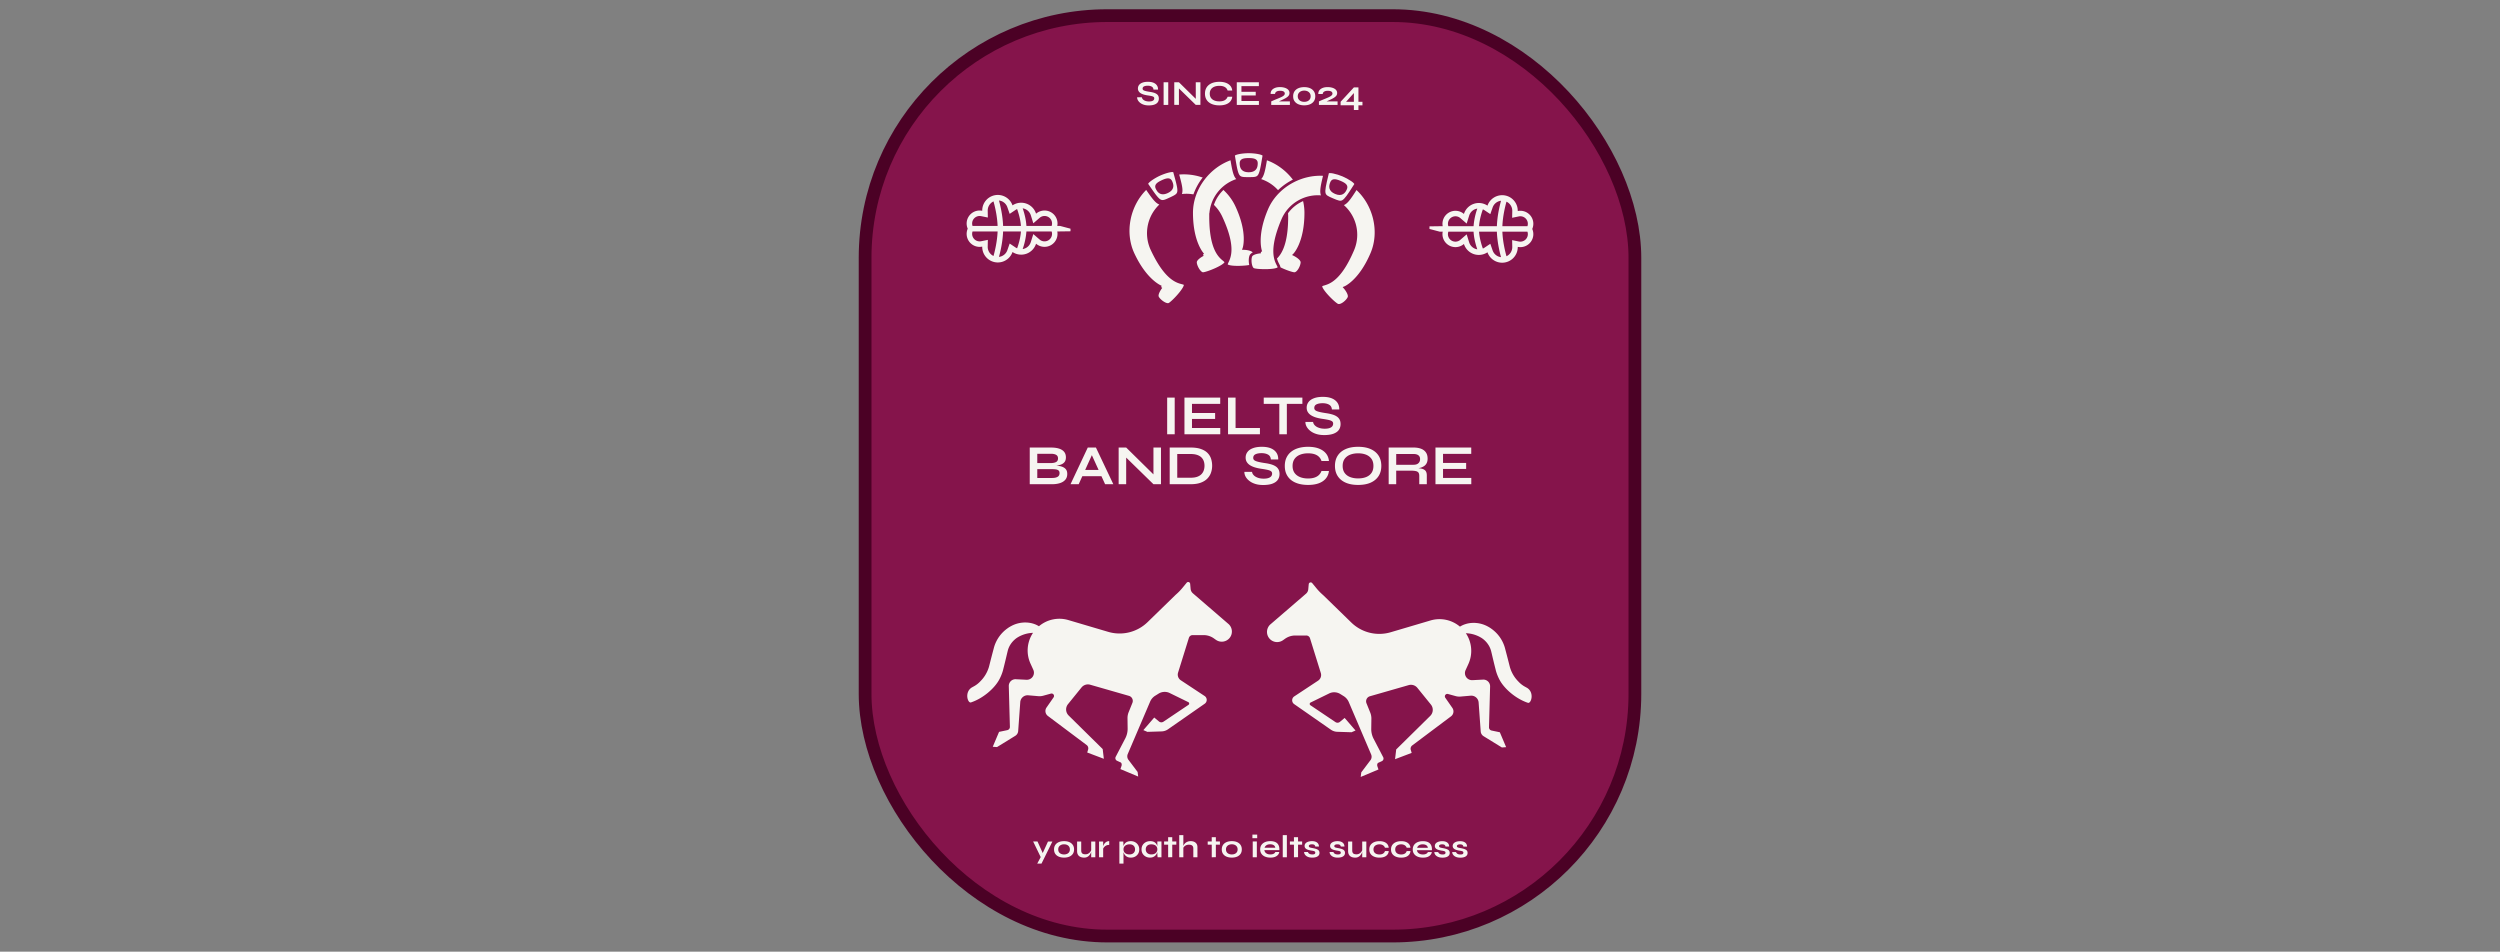 <svg xmlns="http://www.w3.org/2000/svg" version="1.1" xmlns:xlink="http://www.w3.org/1999/xlink" width="1500" height="571" viewBox="0 0 1500 571"><rect x="0" y="0" width="1500" height="571" fill="#808080" stroke="none"/><svg xml:space="preserve" width="1500" height="571" data-version="2" data-id="lg_5lsJUQhqfW1rfggykw" viewBox="0 0 479 571" x="0" y="0"><rect width="100%" height="100%" fill="transparent"></rect><rect width="422.578" height="505.258" x="-211.289" y="-252.629" fill="#85144b" stroke="#4b0125" stroke-width="7" rx="133" ry="133" transform="translate(239.5 285.5)scale(1.093)"></rect><path fill="#f6f5f1" d="M189.8 260.56v-22h4.52v22zm28.77-9.18h-13.88v5.41h16.97v3.77h-21.49v-22h21.46v3.78h-16.94v5.47h13.88zm7.75-12.82h4.52v18.23h14.62v3.77h-19.14zm21.42 3.78v-3.78h23.19v3.78zm9.35 18.22v-18.7h4.52v18.7zm15.67-7.41h4.59q.14 1.16 1.07 2.09.94.94 2.47 1.46 1.53.53 3.43.53 1.74 0 2.86-.37 1.12-.38 1.66-1.06.55-.68.55-1.63 0-.92-.68-1.41-.68-.49-2.14-.82-1.47-.32-3.85-.66-1.87-.27-3.53-.76-1.67-.5-2.94-1.28-1.28-.78-2.01-1.92-.73-1.14-.73-2.7 0-1.94 1.11-3.4 1.1-1.47 3.28-2.28 2.17-.82 5.33-.82 4.76 0 7.33 2.03 2.57 2.02 2.5 5.55h-4.42q-.14-2-1.68-2.89-1.55-.88-3.9-.88-2.17 0-3.58.65-1.41.64-1.41 2.21 0 .61.34 1.07.34.46 1.15.8.82.34 2.21.64 1.4.31 3.47.61 1.94.28 3.52.74 1.58.45 2.72 1.19 1.14.73 1.75 1.85.61 1.12.61 2.75 0 2.01-1.03 3.49-1.04 1.48-3.2 2.29-2.16.82-5.59.82-2.45 0-4.32-.53t-3.23-1.41q-1.36-.88-2.21-1.94-.85-1.05-1.21-2.11-.36-1.05-.29-1.9m-151.51 37.38h-13.91v-22h12.69q4.42 0 6.71 1.48 2.3 1.48 2.3 4.4 0 1.87-.92 2.95-.92 1.07-2.6 1.58-1.69.51-3.96.64l.13-.24q1.67.04 3.15.24 1.48.21 2.6.75t1.77 1.51q.64.97.64 2.54 0 2.04-1.09 3.38-1.08 1.34-3.02 2.02-1.94.68-4.49.75m-9.38-9.04v5.3h8.9q2.15 0 3.3-.7 1.16-.69 1.16-2.22 0-1.13-.68-1.64t-1.8-.62q-1.13-.12-2.42-.12zm0-9.22v5.58h7.99q2.14 0 3.29-.63 1.16-.63 1.16-2.16 0-1.53-1.16-2.16-1.15-.63-3.06-.63zm39.98 13.47H137.3v-3.78h14.55zm-15.13 4.79h-4.9l10.34-22h4.9l10.43 22h-4.93l-9.04-19.82h2.18zm28.49-22 17.78 17.51-1.42.58v-18.09h4.52v22h-4.52l-17.79-17.37 1.43-.58v17.95h-4.52v-22zm26.11 0h12.58q3.71 0 6.19.89 2.48.88 3.96 2.39 1.48 1.52 2.11 3.49.63 1.97.63 4.15 0 2.17-.7 4.18-.69 2-2.21 3.55-1.51 1.55-3.97 2.45-2.47.9-6.01.9h-12.58zm4.53 3.88v14.24h7.95q2.45 0 4.07-.59 1.61-.6 2.56-1.62t1.36-2.31q.41-1.29.41-2.68 0-1.4-.41-2.66-.41-1.25-1.36-2.24-.95-.99-2.56-1.56-1.62-.58-4.07-.58zm40.29 10.71h4.59q.13 1.15 1.07 2.09.93.93 2.46 1.46 1.53.53 3.44.53 1.73 0 2.85-.38 1.12-.37 1.67-1.05.54-.68.54-1.63 0-.92-.68-1.41-.68-.5-2.14-.82-1.46-.32-3.84-.66-1.87-.27-3.54-.77-1.66-.49-2.94-1.27-1.27-.78-2-1.92-.74-1.14-.74-2.71 0-1.93 1.11-3.4 1.1-1.46 3.28-2.27 2.18-.82 5.34-.82 4.76 0 7.33 2.02 2.56 2.03 2.49 5.56h-4.42q-.13-2-1.68-2.89-1.55-.88-3.89-.88-2.18 0-3.59.64-1.41.65-1.41 2.21 0 .62.34 1.08.34.45 1.16.79.81.34 2.21.65 1.39.31 3.46.61 1.94.27 3.52.73 1.58.46 2.72 1.19 1.14.73 1.75 1.86.62 1.12.62 2.75 0 2.01-1.04 3.49-1.04 1.47-3.2 2.29-2.16.82-5.59.82-2.45 0-4.32-.53t-3.23-1.41q-1.36-.89-2.21-1.94-.85-1.05-1.2-2.11-.36-1.05-.29-1.9m46.24-.51h4.48q-.3 2.65-1.87 4.52-1.56 1.87-4.25 2.86-2.68.98-6.39.98-3.09 0-5.66-.71-2.57-.72-4.42-2.14-1.85-1.43-2.87-3.56-1.02-2.12-1.02-4.98 0-2.85 1.02-5 1.02-2.14 2.87-3.58 1.85-1.45 4.42-2.18 2.57-.73 5.66-.73 3.71 0 6.41 1.02t4.27 2.91q1.56 1.88 1.83 4.57h-4.48q-.45-1.43-1.48-2.46-1.04-1.04-2.67-1.59-1.63-.54-3.88-.54-2.79 0-4.89.87-2.11.86-3.27 2.55-1.15 1.68-1.15 4.16 0 2.45 1.15 4.12 1.16 1.66 3.27 2.53 2.1.87 4.89.87 2.25 0 3.86-.55 1.62-.54 2.65-1.56 1.04-1.02 1.52-2.38m21.99 8.36q-4.38 0-7.49-1.37-3.11-1.38-4.76-3.93-1.65-2.55-1.65-6.12 0-3.61 1.65-6.16 1.65-2.55 4.76-3.92 3.11-1.38 7.49-1.38 4.42 0 7.52 1.38 3.09 1.37 4.74 3.92 1.65 2.55 1.65 6.16 0 3.57-1.65 6.12-1.65 2.55-4.74 3.93-3.1 1.37-7.52 1.37m0-3.91q2.72 0 4.78-.81 2.06-.82 3.23-2.49 1.17-1.66 1.17-4.21t-1.17-4.22q-1.17-1.66-3.23-2.5-2.06-.83-4.78-.83-2.68 0-4.79.83-2.11.84-3.3 2.5-1.19 1.67-1.19 4.22t1.19 4.21q1.19 1.67 3.3 2.49 2.11.81 4.79.81m22.85 3.47h-4.52v-22h14.93q2.55 0 4.43.7 1.89.7 2.94 2.18 1.06 1.47 1.06 3.79 0 1.56-.55 2.65-.54 1.09-1.51 1.77-.97.68-2.23 1.03-1.25.36-2.68.46l-.48-.27q2.38.03 3.91.39 1.53.36 2.3 1.29.76.94.76 2.77v5.24h-4.52v-4.93q0-1.26-.44-1.95-.44-.7-1.58-.97-1.14-.28-3.28-.28h-8.54zm0-18.12v6.46h10.41q1.9 0 2.9-.92 1.01-.92 1.01-2.48 0-1.5-1.01-2.28-1-.78-2.9-.78zm41.96 8.94h-13.87v5.41h16.96v3.77h-21.49v-22h21.46v3.78h-16.93v5.47h13.87zM171.78 58.36h2.84q.08.72.66 1.3.58.57 1.52.9.95.32 2.12.32 1.07 0 1.77-.23.69-.23 1.03-.65.33-.42.33-1.01 0-.56-.42-.87-.42-.3-1.32-.5-.9-.2-2.37-.41-1.16-.17-2.19-.47-1.03-.31-1.81-.79-.79-.48-1.24-1.19-.45-.7-.45-1.67 0-1.19.68-2.1.68-.9 2.02-1.4 1.35-.51 3.3-.51 2.94 0 4.53 1.25 1.58 1.25 1.54 3.44h-2.73q-.08-1.24-1.04-1.79-.95-.55-2.4-.55-1.35 0-2.22.4-.87.4-.87 1.37 0 .38.21.66t.71.49q.51.21 1.37.4.86.19 2.14.38 1.2.17 2.17.45.98.29 1.68.74.71.45 1.09 1.14.37.69.37 1.7 0 1.24-.64 2.16-.64.91-1.97 1.41-1.33.51-3.46.51-1.51 0-2.66-.33-1.16-.32-2-.87-.84-.55-1.36-1.2-.53-.65-.75-1.3-.22-.65-.18-1.18m15.88 4.58V49.36h2.79v13.58zm9.2-13.58 10.98 10.81-.88.36V49.36h2.79v13.58h-2.79l-10.98-10.73.88-.36v11.09h-2.8V49.36zm29.21 8.69h2.77q-.19 1.64-1.15 2.79-.97 1.16-2.63 1.77-1.66.61-3.95.61-1.91 0-3.49-.45-1.59-.44-2.73-1.32-1.15-.88-1.78-2.19-.63-1.32-.63-3.08t.63-3.09q.63-1.32 1.78-2.21 1.14-.89 2.73-1.35 1.58-.45 3.49-.45 2.29 0 3.96.63t2.64 1.8q.96 1.16 1.13 2.82h-2.77q-.27-.88-.91-1.52-.65-.64-1.65-.98-1.01-.33-2.4-.33-1.72 0-3.02.53-1.3.54-2.02 1.58-.71 1.04-.71 2.57 0 1.51.71 2.54.72 1.03 2.02 1.57 1.3.53 3.02.53 1.39 0 2.39-.33.99-.34 1.63-.97.64-.63.94-1.47m16.86-.78h-8.57v3.34h10.48v2.33h-13.27V49.36h13.25v2.33h-10.46v3.38h8.57zm16.17 2.5-3.4 1.6-.11-.53h7.84v2.1h-11.2v-2.1q1.89-.86 3.41-1.47 1.51-.61 2.56-1.1 1.05-.49 1.61-1.01.55-.51.55-1.14 0-.51-.29-.87-.3-.37-.93-.58-.63-.21-1.63-.21-1.33 0-2.14.51-.8.52-.85 1.4h-2.64q-.07-1.22.6-2.14.66-.93 1.94-1.45 1.28-.53 3.02-.53 1.28 0 2.33.25 1.05.24 1.82.7.77.46 1.18 1.11.41.65.41 1.47 0 .63-.24 1.15-.23.51-.72.97-.49.46-1.27.92-.78.45-1.85.95m12.94 3.42q-1.98 0-3.48-.63t-2.34-1.83q-.84-1.21-.84-2.97 0-1.77.84-3t2.34-1.86q1.5-.63 3.48-.63 1.97 0 3.45.63 1.48.63 2.32 1.86.84 1.23.84 3 0 1.76-.84 2.97-.84 1.2-2.32 1.83-1.48.63-3.45.63m0-2.1q1.07 0 1.94-.38.87-.39 1.39-1.14.51-.74.51-1.81 0-1.08-.51-1.84-.52-.77-1.38-1.17-.86-.4-1.95-.4-1.07 0-1.96.4-.88.4-1.4 1.16-.53.75-.53 1.85 0 1.07.52 1.81.51.75 1.39 1.14.89.38 1.98.38m15.66-1.32-3.4 1.6-.1-.53h7.83v2.1h-11.19v-2.1q1.89-.86 3.4-1.47t2.56-1.1q1.05-.49 1.61-1.01.55-.51.55-1.14 0-.51-.29-.87-.29-.37-.92-.58-.63-.21-1.64-.21-1.33 0-2.13.51-.81.52-.85 1.4h-2.65q-.06-1.22.6-2.14.66-.93 1.94-1.45 1.28-.53 3.02-.53 1.29 0 2.34.25 1.05.24 1.81.7.77.46 1.18 1.11.41.65.41 1.47 0 .63-.23 1.15-.23.51-.73.97-.49.46-1.27.92-.78.45-1.85.95m14.12-7.35h2.73v13.57h-2.73V54.63l.81.29-6.3 7.08-.39-.93h6.21v2.1h-8.29v-2.1zm5.14 10.75h-2.75v-2.1h2.75zm-193 451.16-4.58-9.45H112l4.09 9.07zm4.33-9.45h2.64l-6.53 13.25h-2.57l2.79-5.21zm9.65 9.67q-1.78 0-3.14-.57t-2.12-1.66q-.76-1.09-.76-2.69 0-1.59.76-2.7.76-1.12 2.12-1.69 1.36-.57 3.14-.57 1.79 0 3.13.57 1.34.57 2.1 1.69.76 1.11.76 2.7 0 1.6-.76 2.69-.76 1.09-2.1 1.66-1.34.57-3.13.57m0-1.9q.99 0 1.78-.35t1.24-1.02q.46-.68.46-1.65 0-.97-.46-1.66-.45-.69-1.23-1.05-.78-.36-1.79-.36-.98 0-1.78.36t-1.27 1.04q-.46.69-.46 1.67 0 .97.45 1.65.46.67 1.26 1.02t1.8.35m18.74-7.77v9.45h-2.47v-9.45zm-2.34 4.91.02.64q-.04.27-.19.77t-.47 1.07q-.31.57-.8 1.1-.5.52-1.22.85-.72.33-1.71.33-.78 0-1.53-.19t-1.36-.63q-.61-.45-.97-1.21t-.36-1.92v-5.72h2.47v5.3q0 .92.3 1.44.29.52.86.73.57.21 1.35.21 1.03 0 1.77-.45.74-.44 1.2-1.09.47-.65.64-1.23m4.58 4.54v-9.45h2.47v9.45zm6.1-9.66v2.25q-1.07 0-1.84.4-.78.41-1.26 1-.47.59-.66 1.14l-.02-1.04q.02-.23.15-.68.13-.44.4-.97.26-.52.7-1 .44-.49 1.07-.79.62-.31 1.46-.31m12.98 9.88q-1.26 0-2.14-.44-.89-.45-1.44-1.18-.55-.73-.81-1.61-.27-.87-.27-1.71 0-1.04.26-1.93.25-.9.8-1.57.56-.68 1.44-1.06.88-.38 2.16-.38 1.42 0 2.56.63 1.14.63 1.81 1.74.68 1.11.68 2.57 0 1.51-.68 2.62-.69 1.11-1.83 1.72-1.14.6-2.54.6m-.8-1.91q1 0 1.75-.38.76-.38 1.16-1.06.41-.67.41-1.59 0-1.36-.86-2.2-.87-.84-2.46-.84-1.01 0-1.84.37-.82.36-1.3 1.03-.47.68-.47 1.64 0 .92.43 1.59.44.68 1.26 1.06.82.38 1.92.38m-6.08 5.49v-13.25h2.35l.12 2.51v10.74zm18.35-3.59q-1.4 0-2.55-.62t-1.83-1.73q-.67-1.11-.67-2.58 0-1.5.68-2.6.69-1.1 1.85-1.72 1.17-.62 2.65-.62 1.64 0 2.64.66.99.66 1.45 1.78.46 1.12.46 2.5 0 .84-.27 1.7-.27.87-.82 1.6-.55.73-1.44 1.18-.89.45-2.15.45m.8-1.9q1.12 0 1.94-.38.81-.38 1.25-1.07.44-.68.44-1.58 0-.96-.45-1.64-.44-.67-1.25-1.03-.81-.35-1.93-.35-1.58 0-2.45.83-.88.83-.88 2.19 0 .92.42 1.59.42.68 1.17 1.06t1.74.38m3.63-.75v-7.01h2.47v9.45h-2.3l-.05-.37q-.05-.37-.08-.94-.04-.57-.04-1.13m4.05-5.09v-1.92h7.33v1.92zm2.43 7.53V502.3h2.47v12.03zm17.57 0h-2.47v-5.19q0-.78-.26-1.29-.27-.52-.85-.78-.58-.27-1.55-.27-.93 0-1.69.35-.76.36-1.23.92-.48.56-.54 1.18l-.01-1.04q.09-.63.43-1.26.34-.62.91-1.14.57-.51 1.38-.82.81-.32 1.82-.32.87 0 1.61.22.74.22 1.29.68.55.45.86 1.13.3.67.3 1.58zm-8.45 0h-2.47v-13.25h2.47zm14.61-7.53v-1.92h7.33v1.92zm2.43 7.53V502.3h2.47v12.03zm12.05.22q-1.79 0-3.15-.57-1.36-.57-2.12-1.66-.76-1.09-.76-2.69 0-1.59.76-2.7.76-1.12 2.12-1.69 1.36-.57 3.15-.57 1.78 0 3.12.57t2.1 1.69q.76 1.11.76 2.7 0 1.6-.76 2.69-.76 1.09-2.1 1.66-1.34.57-3.12.57m0-1.9q.98 0 1.77-.35t1.25-1.02q.45-.68.45-1.65 0-.97-.45-1.66-.46-.69-1.24-1.05-.78-.36-1.78-.36-.99 0-1.79.36t-1.26 1.04q-.47.69-.47 1.67 0 .97.46 1.65.45.67 1.25 1.02t1.81.35m12.35-11.91h2.87v2.17h-2.87zm.19 13.59v-9.45h2.47v9.45zm13.54-3.14h2.4q-.15.97-.81 1.73t-1.78 1.2q-1.12.43-2.73.43-1.81 0-3.19-.58-1.39-.57-2.17-1.68-.78-1.1-.78-2.66 0-1.55.76-2.67.76-1.11 2.12-1.7 1.36-.59 3.18-.59 1.86 0 3.1.59 1.23.59 1.83 1.78.6 1.19.51 3.03h-9.01q.09.72.54 1.31.45.59 1.22.93.77.34 1.83.34 1.18 0 1.97-.4.79-.41 1.01-1.06m-3.11-4.63q-1.37 0-2.23.59-.85.6-1.1 1.48h6.42q-.09-.95-.9-1.51t-2.19-.56m7.58 7.77v-13.25h2.47v13.25zm4.29-7.53v-1.92h7.34v1.92zm2.43 7.53V502.3h2.47v12.03zm6.1-3.14h2.28q.21.65.87 1.06.65.4 1.72.4.72 0 1.12-.13.4-.13.55-.39.15-.25.15-.58 0-.4-.25-.62-.24-.21-.76-.35-.51-.13-1.31-.24-.79-.14-1.54-.33-.74-.19-1.31-.5-.57-.31-.9-.8-.33-.48-.33-1.19 0-.68.33-1.21.33-.53.93-.89.6-.37 1.41-.56.81-.19 1.74-.19 1.4 0 2.33.41.93.41 1.4 1.14.47.73.47 1.68h-2.19q-.15-.7-.61-1.01-.45-.32-1.4-.32-.93 0-1.41.29-.47.28-.47.78 0 .4.29.62.29.21.87.35.58.13 1.46.28.74.15 1.41.34.68.19 1.21.49.53.29.84.78.32.48.32 1.22 0 .92-.52 1.54-.53.63-1.5.96-.96.33-2.31.33-1.2 0-2.07-.25-.86-.26-1.43-.67-.57-.41-.88-.87-.32-.47-.43-.88-.11-.42-.08-.69m15.3 0h2.28q.21.65.86 1.06.66.4 1.72.4.72 0 1.12-.13.4-.13.55-.39.16-.25.16-.58 0-.4-.25-.62-.25-.21-.76-.35-.51-.13-1.31-.24-.8-.14-1.54-.33t-1.31-.5q-.57-.31-.9-.8-.34-.48-.34-1.19 0-.68.34-1.21.33-.53.93-.89.6-.37 1.4-.56.81-.19 1.74-.19 1.41 0 2.34.41.93.41 1.39 1.14.47.73.47 1.68h-2.18q-.16-.7-.61-1.01-.46-.32-1.41-.32-.93 0-1.4.29-.48.28-.48.78 0 .4.29.62.3.21.88.35.58.13 1.45.28.74.15 1.42.34.67.19 1.2.49.54.29.85.78.31.48.31 1.22 0 .92-.52 1.54-.52.63-1.49.96-.97.33-2.32.33-1.2 0-2.06-.25-.86-.26-1.43-.67-.57-.41-.89-.87-.31-.47-.43-.88-.11-.42-.07-.69m22.02-6.31v9.45h-2.47v-9.45zm-2.34 4.91.02.64q-.04.27-.19.77t-.46 1.07q-.32.57-.81 1.1-.5.52-1.22.85-.72.33-1.71.33-.78 0-1.53-.19t-1.36-.63q-.6-.45-.96-1.21-.37-.76-.37-1.92v-5.72h2.47v5.3q0 .92.3 1.44.29.52.86.73.57.21 1.35.21 1.03 0 1.77-.45.74-.44 1.21-1.09.46-.65.63-1.23m13.53.81h2.26q-.09 1.24-.79 2.13-.69.89-1.91 1.36-1.21.46-2.88.46-1.75 0-3.13-.56t-2.17-1.65q-.78-1.09-.78-2.71 0-1.61.78-2.71.79-1.11 2.17-1.68 1.38-.57 3.13-.57 1.67 0 2.86.47 1.2.47 1.89 1.34.7.87.81 2.11h-2.26q-.32-.95-1.2-1.48-.87-.54-2.1-.54-.99 0-1.8.35-.81.34-1.29 1.01-.49.68-.49 1.7 0 1.01.48 1.68.47.68 1.29 1.01.82.33 1.81.33 1.33 0 2.17-.53.85-.53 1.15-1.52m13.03 0h2.27q-.1 1.24-.79 2.13-.7.89-1.91 1.36-1.22.46-2.89.46-1.75 0-3.13-.56-1.37-.56-2.16-1.65-.79-1.09-.79-2.71 0-1.61.79-2.71.79-1.11 2.16-1.68 1.38-.57 3.13-.57 1.67 0 2.87.47 1.2.47 1.89 1.34.69.87.81 2.11h-2.26q-.33-.95-1.2-1.48-.88-.54-2.11-.54-.99 0-1.8.35-.8.34-1.29 1.01-.48.68-.48 1.7 0 1.01.47 1.68.48.68 1.29 1.01.82.33 1.81.33 1.33 0 2.17-.53.85-.53 1.15-1.52m12.7.59h2.39q-.15.97-.81 1.73-.65.76-1.77 1.2-1.12.43-2.74.43-1.8 0-3.19-.58-1.39-.57-2.17-1.68-.78-1.1-.78-2.66 0-1.55.76-2.67.76-1.11 2.12-1.7 1.36-.59 3.18-.59 1.87 0 3.1.59 1.24.59 1.83 1.78.6 1.19.51 3.03h-9.01q.1.72.54 1.31.45.59 1.22.93.77.34 1.83.34 1.18 0 1.97-.4.79-.41 1.02-1.06m-3.12-4.63q-1.37 0-2.22.59-.86.6-1.1 1.48h6.42q-.1-.95-.91-1.51-.8-.56-2.19-.56m7.01 4.63h2.28q.21.65.87 1.06.65.4 1.72.4.72 0 1.12-.13.4-.13.55-.39.15-.25.15-.58 0-.4-.25-.62-.24-.21-.76-.35-.51-.13-1.31-.24-.8-.14-1.54-.33t-1.31-.5q-.57-.31-.9-.8-.33-.48-.33-1.19 0-.68.33-1.21.33-.53.93-.89.6-.37 1.41-.56.8-.19 1.73-.19 1.41 0 2.34.41.93.41 1.4 1.14.46.73.46 1.68h-2.18q-.15-.7-.61-1.01-.46-.32-1.41-.32-.93 0-1.4.29-.48.28-.48.78 0 .4.3.62.29.21.87.35.58.13 1.46.28.74.15 1.41.34.68.19 1.21.49.53.29.84.78.32.48.32 1.22 0 .92-.53 1.54-.52.63-1.49.96-.97.33-2.32.33-1.19 0-2.06-.25-.86-.26-1.43-.67-.57-.41-.89-.87-.31-.47-.42-.88-.12-.42-.08-.69m10.72 0h2.28q.21.65.86 1.06.66.4 1.72.4.72 0 1.12-.13.4-.13.55-.39.16-.25.16-.58 0-.4-.25-.62-.25-.21-.76-.35-.51-.13-1.31-.24-.8-.14-1.54-.33t-1.31-.5q-.57-.31-.91-.8-.33-.48-.33-1.19 0-.68.33-1.21.34-.53.94-.89.59-.37 1.4-.56.81-.19 1.74-.19 1.41 0 2.34.41.93.41 1.39 1.14.47.73.47 1.68h-2.19q-.15-.7-.6-1.01-.46-.32-1.41-.32-.93 0-1.41.29-.47.28-.47.78 0 .4.29.62.3.21.88.35.58.13 1.45.28.74.15 1.42.34.67.19 1.2.49.54.29.85.78.31.48.31 1.22 0 .92-.52 1.54-.52.63-1.49.96-.97.33-2.32.33-1.2 0-2.06-.25-.87-.26-1.44-.67-.57-.41-.88-.87-.31-.47-.43-.88-.11-.42-.07-.69M88.184 116.965a9.347 9.347 0 0 0-9.347 9.347v.156q-.747-.156-1.557-.156a7.789 7.789 0 0 0-7.141 10.904 7.789 7.789 0 0 0 8.698 10.748v.156a9.346 9.346 0 0 0 18.17 3.09 9.346 9.346 0 0 0 14.126-4.99 7.789 7.789 0 0 0 12.736-7.359h1.701l6.231-.087v-1.558l-6.231-1.645h-1.701q.137-.71.143-1.47a7.789 7.789 0 0 0-12.88-5.889 9.346 9.346 0 0 0-14.125-4.997 9.346 9.346 0 0 0-8.823-6.25M77.28 129.602q.46 0 .903.087l4.025.822-.08-4.112v-.106a6.044 6.044 0 0 1 3.476-5.452c.798 2.841 2.231 8.686 2.462 14.73H73.03q-.249-.71-.249-1.47a4.505 4.505 0 0 1 4.499-4.5m4.847 18.544v-.118l.081-4.106-4.025.822q-.442.094-.903.087a4.505 4.505 0 0 1-4.25-5.969h15.036c-.237 6.032-1.664 11.883-2.462 14.73a6.044 6.044 0 0 1-3.477-5.446m6.742 5.988c.873-3.128 2.268-9.047 2.487-15.272h10.704c-.286 4.088-1.526 8.02-2.293 10.125a6.231 6.231 0 0 1-.934-.498l-3.527-2.368-1.402 4.007a6.044 6.044 0 0 1-5.035 4.006m31.853-13.802a4.505 4.505 0 0 1-7.44 3.403l-3.8-3.29-1.496 4.798a6.044 6.044 0 0 1-4.885 4.193 41.125 41.125 0 0 0 2.25-10.574h15.122q.25.71.25 1.47m-12.724-11.147 1.489 4.798 3.8-3.284a4.493 4.493 0 0 1 7.191 4.873H105.35c-.249-4.175-1.395-8.138-2.243-10.574a6.044 6.044 0 0 1 4.885 4.187m-14.088-4.879 1.402 4.013 3.527-2.368q.448-.299.934-.498c.767 2.1 2.007 6.025 2.287 10.119H91.362c-.218-6.225-1.62-12.144-2.486-15.272a6.044 6.044 0 0 1 5.028 4.006m296.903 33.321a9.347 9.347 0 0 0 9.346-9.347v-.156q.748.156 1.558.156a7.789 7.789 0 0 0 7.141-10.904 7.789 7.789 0 0 0-8.698-10.748v-.156a9.346 9.346 0 0 0-18.17-3.09 9.346 9.346 0 0 0-14.126 4.99 7.789 7.789 0 0 0-12.736 7.359h-1.701l-6.231.087v1.558l6.231 1.645h1.701q-.137.71-.143 1.47a7.789 7.789 0 0 0 12.88 5.889 9.346 9.346 0 0 0 14.125 4.997 9.346 9.346 0 0 0 8.823 6.25m10.904-12.637q-.46 0-.903-.087l-4.025-.822.08 4.112v.106a6.044 6.044 0 0 1-3.476 5.452c-.798-2.841-2.231-8.686-2.462-14.73h15.036q.249.71.249 1.47a4.505 4.505 0 0 1-4.499 4.5m-4.847-18.544v.118l-.081 4.106 4.025-.822q.442-.094.903-.087a4.505 4.505 0 0 1 4.25 5.969h-15.036c.237-6.032 1.664-11.883 2.462-14.73a6.044 6.044 0 0 1 3.477 5.446m-6.742-5.988c-.873 3.128-2.268 9.047-2.487 15.272h-10.704c.286-4.088 1.526-8.02 2.293-10.125a6.231 6.231 0 0 1 .934.498l3.527 2.368 1.402-4.007a6.044 6.044 0 0 1 5.035-4.006m-31.853 13.801a4.505 4.505 0 0 1 7.44-3.402l3.8 3.29 1.496-4.798a6.044 6.044 0 0 1 4.885-4.193 41.125 41.125 0 0 0-2.25 10.574h-15.122q-.25-.71-.25-1.47m12.724 11.147-1.489-4.798-3.8 3.284a4.493 4.493 0 0 1-7.191-4.873h15.129c.249 4.175 1.395 8.138 2.243 10.574a6.044 6.044 0 0 1-4.885-4.187m14.088 4.879-1.402-4.013-3.527 2.368q-.448.299-.934.498c-.767-2.1-2.007-6.025-2.287-10.119h10.692c.218 6.225 1.62 12.144 2.486 15.272a6.044 6.044 0 0 1-5.028-4.006m-133.26 224.271 21.275-18.334a3.896 3.896 0 0 0 1.357-2.633l.284-3.093a1.18 1.18 0 0 1 2.077-.638l2.503 3.046a33.057 33.057 0 0 0 4.097 4.191l16.812 16.363a24.084 24.084 0 0 0 23.742 5.868l23.824-7.048a19.008 19.008 0 0 1 17.674 3.707l.283-.177a14.167 14.167 0 0 1 3.034-1.346q2.137-.673 4.463-.732a17.709 17.709 0 0 1 7.863 1.63l.271.117.272.142.212.118.272.13.283.153.248.154a14.167 14.167 0 0 1 1.488.944 21.25 21.25 0 0 1 5.029 4.9 21.25 21.25 0 0 1 3.152 6.34l.165.566.118.484.248.921q.98 3.695 1.913 7.379l.472 1.853.118.425.083.355.236.732a20.07 20.07 0 0 0 4.84 7.85 15.348 15.348 0 0 0 4.133 3.2l1.003.555c4.687 2.81 2.515 9.787.508 8.984-7.155-2.396-14.073-8.382-16.906-13.707a27.154 27.154 0 0 1-2.15-5.23l-.153-.566-.118-.496-.472-1.854q-.92-3.707-1.783-7.402l-.224-.945-.106-.425-.083-.354a12.987 12.987 0 0 0-1.747-3.931 14.167 14.167 0 0 0-3.837-3.872l-.154-.095-.13-.083-.141-.094-.213-.118-.307-.177-.649-.354q-.673-.33-1.358-.614a18.89 18.89 0 0 0-6.056-1.382l-.579-.035a19.008 19.008 0 0 1 1.488 18.547l-1.653 3.625a4.25 4.25 0 0 0 4.061 5.997l6.447-.33a4.014 4.014 0 0 1 4.202 4.108l-.66 24.462a1.948 1.948 0 0 0 1.558 1.983l4.946 1.04 3.778 8.937-2.55.177-10.968-6.753a3.66 3.66 0 0 1-1.735-2.87l-1.251-17.354a4.415 4.415 0 0 0-4.805-4.085l-6.14.531a8.264 8.264 0 0 1-2.762-.26l-4.664-1.286a1.476 1.476 0 0 0-1.617 2.266l4.227 6.08a3.695 3.695 0 0 1-.827 5.077l-23.234 17.426a2.48 2.48 0 0 0-.886 2.715l.532 1.771-9.965 3.778.685-5.844 20.425-20.13a5.077 5.077 0 0 0 .39-6.811l-8.1-10a4.959 4.959 0 0 0-5.242-1.653l-23.257 6.682a3.152 3.152 0 0 0-2.007 4.298l2.266 5.62a9.445 9.445 0 0 1 .638 3.423l-.083 6.234a12.514 12.514 0 0 0 1.417 5.938l5.75 11.05a1.735 1.735 0 0 1-.827 2.385l-2.326 1.063q-.33.39-.437.897s-.047.673.06.98l.684 2.043-10.649 4.474.343-2.75 5.666-7.51a3.542 3.542 0 0 0 .26-3.222l-13.411-31.404a7.792 7.792 0 0 0-3.094-3.613l-2.007-1.251a6.966 6.966 0 0 0-6.398-.484l-11.393 5.572a.944.944 0 0 0-.154 1.641l15.041 10.118a2.243 2.243 0 0 0 2.68-.142l2.833-2.361 6.53 7.556-2.41 1.039-8.547-.272a7.084 7.084 0 0 1-3.825-1.263l-22.018-15.336a2.798 2.798 0 0 1 .059-4.652l14.262-9.42a4.061 4.061 0 0 0 1.652-4.605l-6.481-20.814a2.361 2.361 0 0 0-2.29-1.688h-6.565a10.625 10.625 0 0 0-6.08 1.924l-1.287.909a6.08 6.08 0 0 1-7.473-9.575m-25.308-.235-21.275-18.334a3.896 3.896 0 0 1-1.357-2.633l-.284-3.093a1.18 1.18 0 0 0-2.077-.638l-2.503 3.046a33.057 33.057 0 0 1-4.097 4.191l-16.812 16.363a24.084 24.084 0 0 1-23.742 5.868l-23.824-7.048a19.008 19.008 0 0 0-17.674 3.707l-.283-.177a14.167 14.167 0 0 0-3.034-1.346q-2.137-.673-4.463-.732a17.709 17.709 0 0 0-7.863 1.63l-.271.117-.272.142-.212.118-.272.13-.283.153-.248.154a14.167 14.167 0 0 0-1.488.944 21.25 21.25 0 0 0-5.029 4.9 21.25 21.25 0 0 0-3.152 6.34l-.165.566-.118.484-.248.921q-.98 3.695-1.913 7.379l-.472 1.853-.118.425-.083.355-.236.732a20.07 20.07 0 0 1-4.84 7.85 15.348 15.348 0 0 1-4.133 3.2l-1.003.555c-4.687 2.81-2.515 9.787-.508 8.984 7.155-2.396 14.073-8.382 16.906-13.707a27.154 27.154 0 0 0 2.15-5.23l.153-.566.118-.496.472-1.854q.92-3.707 1.783-7.402l.224-.945.106-.425.083-.354a12.987 12.987 0 0 1 1.747-3.931 14.167 14.167 0 0 1 3.837-3.872l.154-.095.13-.083.141-.094.213-.118.307-.177.649-.354q.673-.33 1.358-.614a18.89 18.89 0 0 1 6.056-1.382l.579-.035a19.008 19.008 0 0 0-1.488 18.547l1.653 3.625a4.25 4.25 0 0 1-4.061 5.997l-6.447-.33a4.014 4.014 0 0 0-4.202 4.108l.66 24.462a1.948 1.948 0 0 1-1.558 1.983l-4.946 1.04-3.778 8.937 2.55.177 10.968-6.753a3.66 3.66 0 0 0 1.735-2.87l1.251-17.354a4.415 4.415 0 0 1 4.805-4.085l6.14.531a8.264 8.264 0 0 0 2.762-.26l4.664-1.286a1.476 1.476 0 0 1 1.617 2.266l-4.227 6.08a3.695 3.695 0 0 0 .827 5.077l23.234 17.426a2.48 2.48 0 0 1 .886 2.715l-.532 1.771 9.965 3.778-.685-5.844-20.425-20.13a5.077 5.077 0 0 1-.39-6.811l8.1-10a4.959 4.959 0 0 1 5.242-1.653l23.257 6.682a3.152 3.152 0 0 1 2.007 4.298l-2.266 5.62a9.445 9.445 0 0 0-.638 3.423l.083 6.234a12.514 12.514 0 0 1-1.417 5.938l-5.75 11.05a1.735 1.735 0 0 0 .827 2.385l2.326 1.063q.33.39.437.897s.047.673-.06.98l-.684 2.043 10.649 4.474-.343-2.75-5.666-7.51a3.542 3.542 0 0 1-.26-3.222l13.411-31.404a7.792 7.792 0 0 1 3.094-3.613l2.007-1.251a6.966 6.966 0 0 1 6.398-.484l11.393 5.572a.944.944 0 0 1 .154 1.641l-15.041 10.118a2.243 2.243 0 0 1-2.68-.142l-2.833-2.361-6.53 7.556 2.41 1.039 8.547-.272a7.084 7.084 0 0 0 3.825-1.263l22.018-15.336a2.798 2.798 0 0 0-.059-4.652l-14.262-9.42a4.061 4.061 0 0 1-1.652-4.605l6.481-20.814a2.361 2.361 0 0 1 2.29-1.688h6.565a10.625 10.625 0 0 1 6.08 1.924l1.287.909a6.08 6.08 0 0 0 7.473-9.575"></path><path fill="#f6f5f1" stroke="#85144b" stroke-width="1.662" d="M186.188 172.235s-3.168 3.998-2.199 6.076 5.152 5.151 7.027 4.277c2.033-.948 10.496-9.927 9.53-11.998s-9.25 1.785-19.868-20.985a22.88 22.88 0 0 1 6.263-27.378c-2.888.018-4.835-2.604-9.603-9.547-10.65 10.072-14.04 26.686-7.983 39.675 7.725 16.565 16.833 19.88 16.833 19.88M195.951 104c2.254 8.116 3.01 11.293 1.14 13.494a22.88 22.88 0 0 1 24.996 12.792c10.62 22.777 2.338 26.64 3.304 28.71s13.227 1.395 15.32.419c2.094-.976 2.231-6.009 1.241-8.132-.99-2.123-6.068-2.221-6.068-2.221s3.315-9.109-4.41-25.674c-6.056-12.989-20.963-21.071-35.523-19.388"></path><path fill="#f6f5f1" stroke="#85144b" stroke-width="1.662" d="m194.552 104.185-.338-1.235c-.389-1.423-5.792.18-9.248 1.791s-8.158 4.72-7.317 5.933l.73 1.053c7.148 10.417 7.336 10.329 13.353 7.524s6.2-2.901 2.82-15.066m-4.759 10.91c-3.561 1.66-5.114-.137-6.076-2.2-.629-1.348-.273-2.393 3.183-4.005s4.5-1.182 5.115.136c.962 2.063 1.34 4.408-2.222 6.068m21.519 37.685s-4.561 2.284-4.561 4.577 2.492 6.846 4.56 6.846c2.244 0 13.709-4.56 13.709-6.846s-9.139-2.293-9.139-27.416a22.88 22.88 0 0 1 17.247-22.166c-2.625-1.204-3.281-4.403-4.669-12.711-13.907 4.628-24.002 18.253-24.002 32.584 0 18.278 6.855 25.132 6.855 25.132m37.685-57.716c-1.388 8.308-2.044 11.507-4.67 12.711a22.88 22.88 0 0 1 17.248 22.158c0 25.131-9.139 25.131-9.139 27.416s11.399 6.854 13.708 6.854c2.31 0 4.561-4.503 4.561-6.846 0-2.342-4.56-4.577-4.56-4.577s6.853-6.854 6.853-25.132c0-14.331-10.094-27.956-24.001-32.584"></path><path fill="#f6f5f1" stroke="#85144b" stroke-width="1.662" d="m247.65 94.64.217-1.264c.249-1.453-5.326-2.284-9.139-2.284s-9.388.83-9.139 2.284l.216 1.263c2.077 12.462 2.285 12.462 8.923 12.462s6.846-.008 8.923-12.462m-8.923 7.876c-3.93 0-4.578-2.284-4.578-4.56 0-1.488.765-2.285 4.578-2.285s4.578.83 4.578 2.284c0 2.277-.648 4.561-4.578 4.561m7.273 48.638s-5.091.32-5.987 2.432-.382 7.276 1.523 8.084c2.065.877 14.402 1.159 15.295-.944s-7.517-5.683 2.302-28.81a22.882 22.882 0 0 1 24.54-13.664c-1.946-2.136-1.3-5.336.67-13.527-14.612-1.175-29.229 7.422-34.83 20.615-7.143 16.826-3.513 25.814-3.513 25.814m57.249-38.402c-4.525 7.106-6.379 9.794-9.266 9.876a22.882 22.882 0 0 1 7.217 27.138c-9.822 23.136-18.235 19.564-19.128 21.667s7.814 10.765 9.94 11.667c2.127.903 5.96-2.362 6.875-4.519.916-2.157-2.41-5.997-2.41-5.997s8.989-3.63 16.132-20.456c5.601-13.193 1.634-29.68-9.36-39.376"></path><path fill="#f6f5f1" stroke="#85144b" stroke-width="1.662" d="m302.176 111.835.693-1.078c.797-1.241-4.01-4.185-7.52-5.675s-8.967-2.905-9.306-1.469l-.295 1.247c-2.958 12.284-2.767 12.365 3.344 14.96s6.305 2.667 13.084-7.985m-11.292 3.763c-3.617-1.536-3.32-3.892-2.431-5.988.58-1.369 1.596-1.805 5.107-.314s3.89 2.554 3.32 3.892c-.889 2.096-2.378 3.946-5.996 2.41"></path></svg></svg>